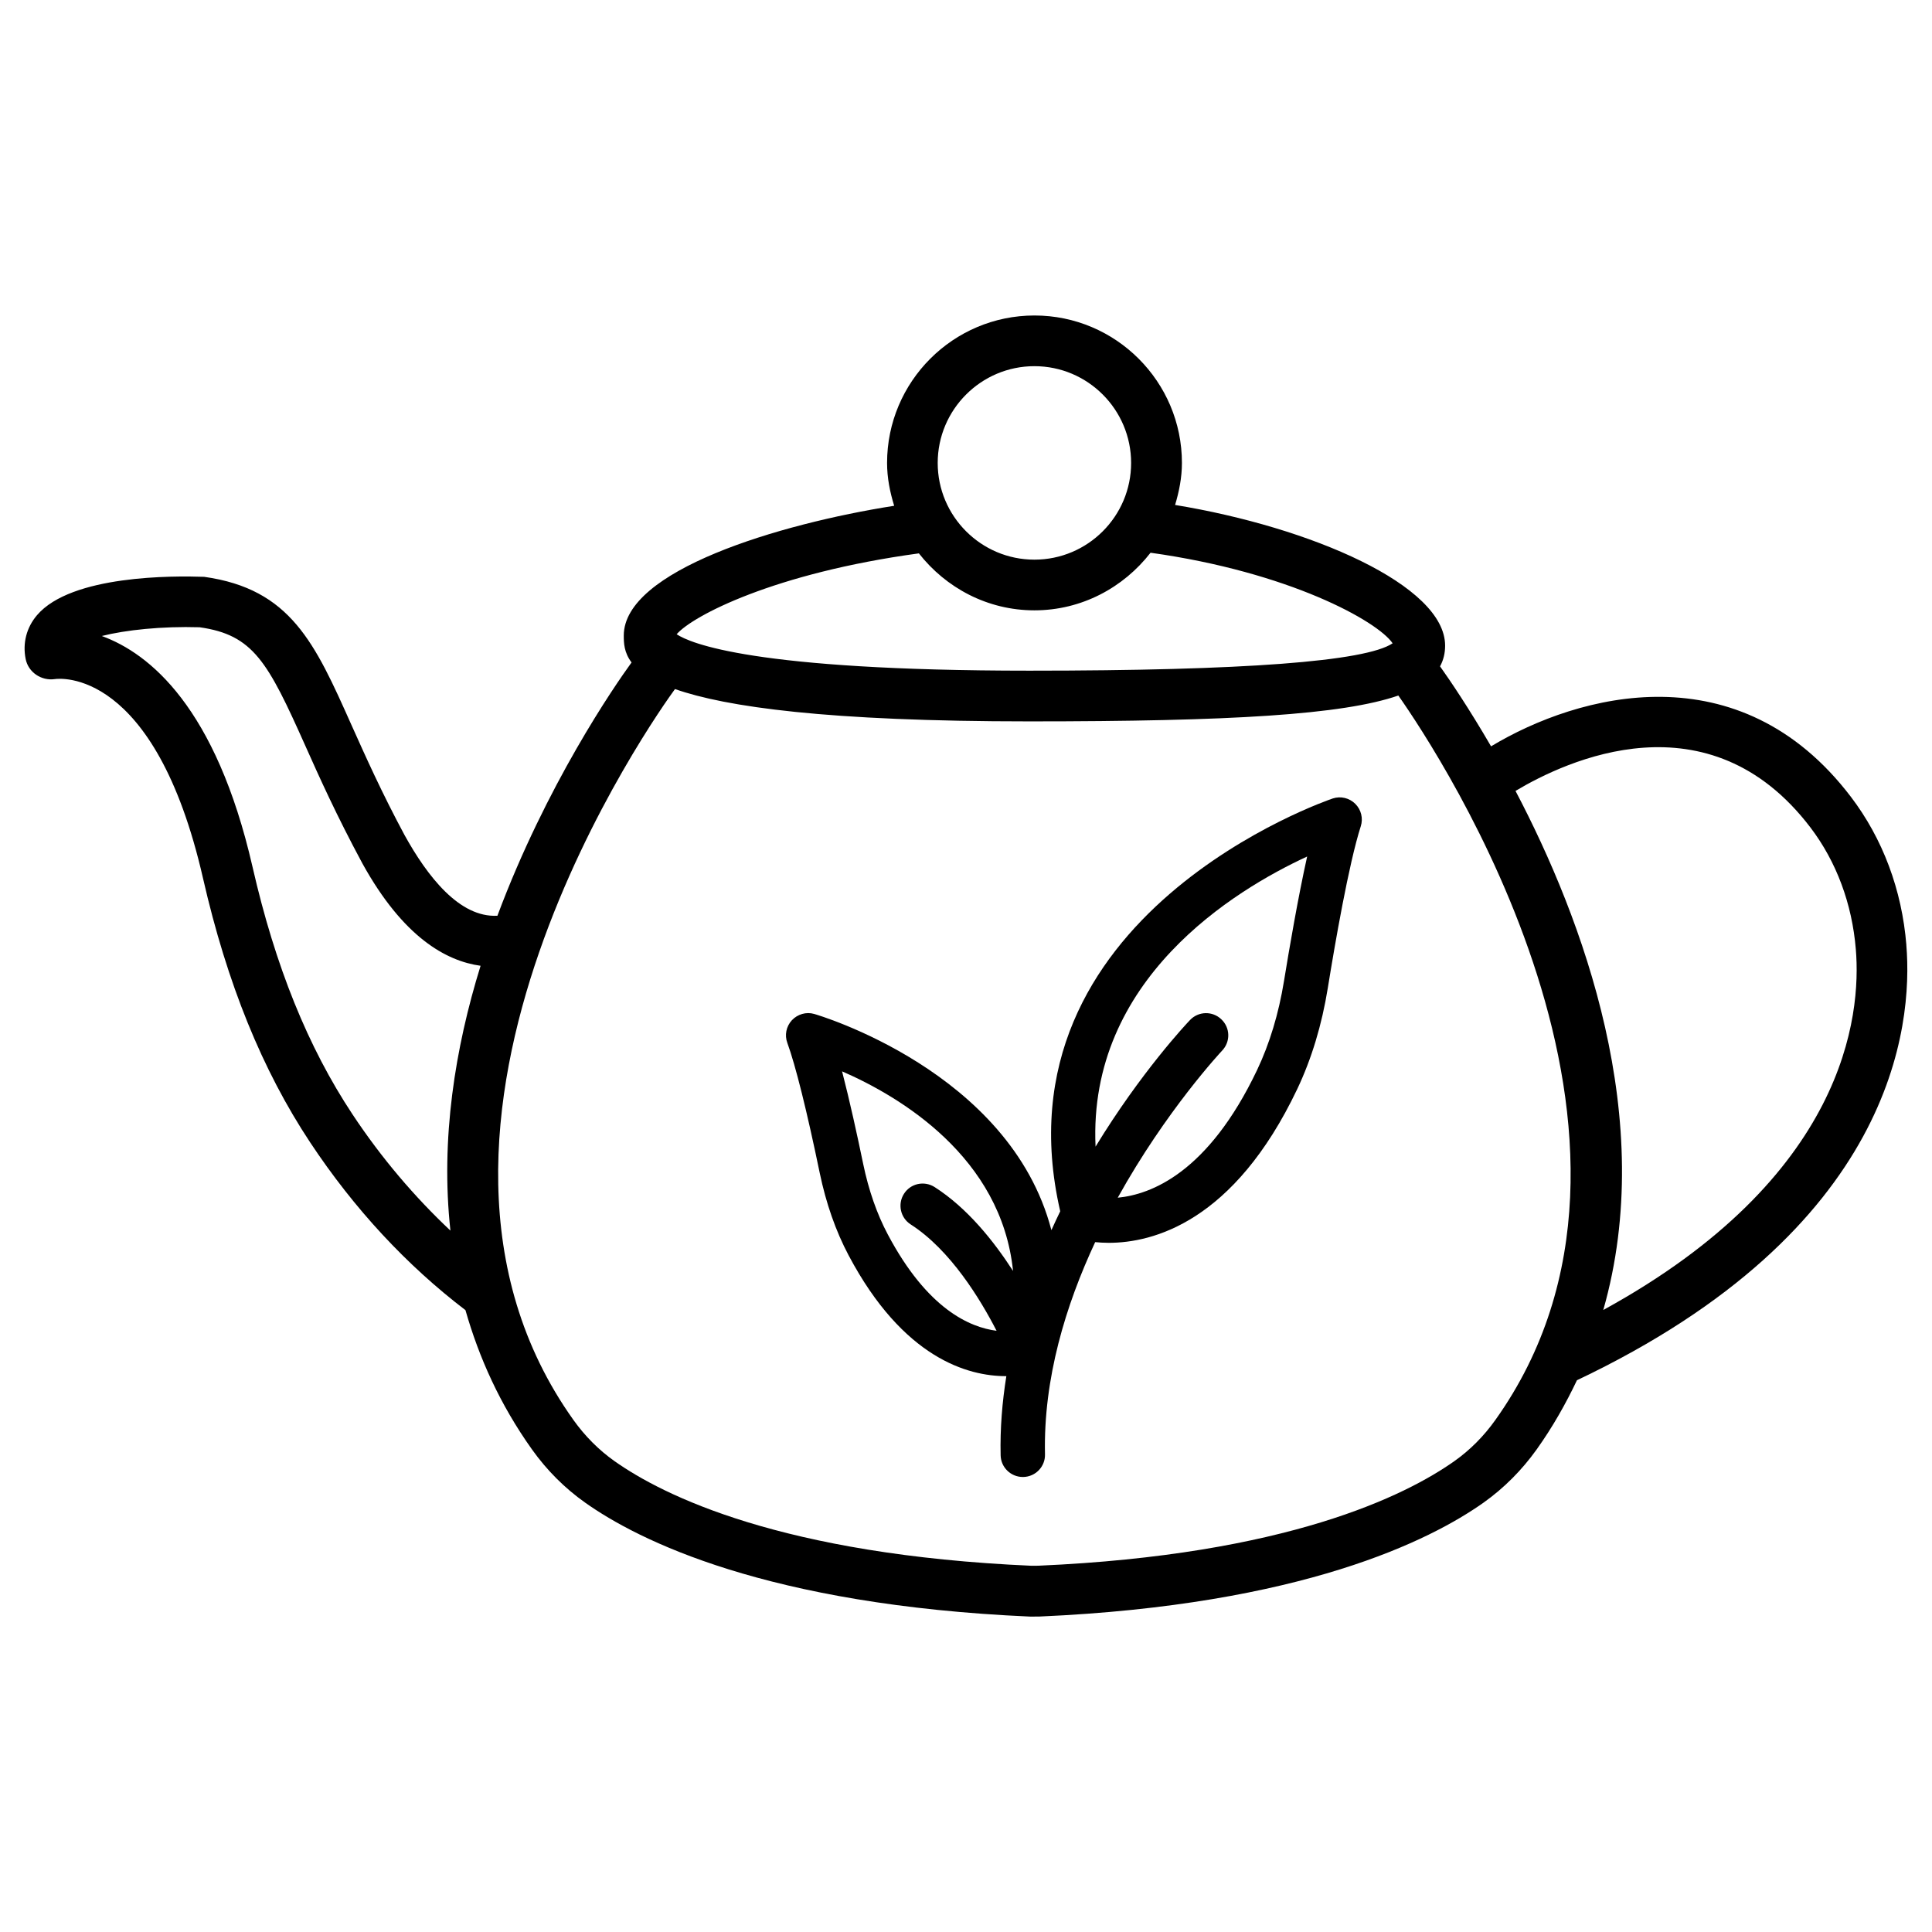 <?xml version="1.0" encoding="UTF-8"?>
<!-- Uploaded to: ICON Repo, www.svgrepo.com, Generator: ICON Repo Mixer Tools -->
<svg fill="#000000" width="800px" height="800px" version="1.1" viewBox="144 144 512 512" xmlns="http://www.w3.org/2000/svg">
 <g>
  <path d="m649.21 394.47c-1.176-14.629-6.266-28.23-14.727-39.332-29.523-38.758-72.062-27.355-95.336-13.352-5.879-10.109-10.883-17.5-13.52-21.195 0.906-1.664 1.344-3.477 1.344-5.492 0-15.973-35.551-31.371-71.559-37.281 1.059-3.543 1.812-7.238 1.812-11.133 0-21.547-17.531-39.078-39.078-39.078s-39.062 17.516-39.062 39.078c0 3.981 0.773 7.742 1.883 11.352-30.598 4.809-71.66 17.168-71.66 34.398 0 1.965 0.066 4.484 2.066 7.121-4.602 6.332-22.605 32.461-35.551 67.125-10.059 0.555-18.574-10.461-24.621-21.395-6.027-11.219-10.293-20.758-14.055-29.152-9.691-21.719-16.105-36.059-39.047-39.27-8.043-0.285-35.184-0.504-44.285 10.16-2.789 3.273-3.863 7.406-3.008 11.637 0.707 3.512 4.148 5.812 7.707 5.309 1.059-0.168 26.484-3.273 39.297 52.816 6.383 27.895 15.684 50.785 28.398 69.98 11.707 17.668 25.578 32.547 41.145 44.438 3.594 12.594 9.152 25.004 17.617 36.895 3.93 5.523 8.684 10.277 14.09 14.105 14.074 9.977 48.082 27.137 117.99 30.211l2.402-0.016c69.609-3.055 103.63-20.219 117.72-30.195 5.406-3.848 10.145-8.598 14.074-14.105 4.266-5.981 7.707-12.109 10.664-18.32 83.953-39.836 89.074-93.812 87.293-115.31zm-231.08-153.43c14.141 0 25.629 11.504 25.629 25.645s-11.504 25.629-25.629 25.629-25.629-11.504-25.629-25.629 11.488-25.645 25.629-25.645zm-30.617 49.609c7.152 9.117 18.152 15.098 30.613 15.098 12.543 0 23.613-6.047 30.781-15.266 36.793 5.141 60.172 18.137 64.152 24-7.152 4.82-39.5 7.254-96.246 7.254-73.152 0-89.965-7.289-93.492-9.656 4.238-4.891 25.852-16.207 64.191-21.43zm-150.08 148.69c-11.824-17.836-20.488-39.262-26.5-65.562-9.691-42.355-27.305-56.613-39.953-61.23 6.281-1.594 15.938-2.621 25.914-2.316 14.242 2.016 18.07 9.137 28.012 31.387 3.66 8.195 8.23 18.391 15.133 31.203 10.816 19.582 22.203 25.863 31.32 27.121-6.75 21.766-10.648 45.898-7.992 70.18-9.512-8.949-18.242-19.18-25.934-30.781zm302.87 80.945c-3.055 4.301-6.699 7.977-10.883 10.934-12.879 9.102-44.367 24.836-110.23 27.711l-1.797 0.016c-66.184-2.906-97.656-18.625-110.54-27.727-4.18-2.957-7.844-6.648-10.914-10.949-55.688-78.227 22.57-187.7 26.938-193.66 13.469 4.734 40.34 8.566 93.926 8.566 53.336 0 83.012-1.746 97.773-6.852 11.051 15.715 78.492 117.89 25.727 191.96zm28.582-29.121c14.41-50.414-5.406-103.58-23.258-137.56 13.383-8.012 51.152-25.762 78.141 9.672 6.902 9.07 11.051 20.238 12.043 32.293 1.477 17.621-2.688 60.41-66.926 95.594z"/>
  <path d="m497.18 355.61c-0.906 0.301-90.316 30.73-72.211 109.39-0.805 1.645-1.562 3.309-2.336 5.004-10.984-42.188-62.238-57.133-62.875-57.301-2.066-0.605-4.398 0.051-5.91 1.68-1.496 1.629-1.965 3.945-1.191 6.012 2.133 5.812 5.188 18.035 8.582 34.461 1.68 8.062 4.25 15.398 7.641 21.797 14.492 27.375 31.691 32.043 41.73 32.043h0.082c-1.09 6.836-1.68 13.84-1.512 20.977 0.066 3.191 2.688 5.742 5.879 5.742h0.133c3.242-0.066 5.828-2.754 5.742-5.996-0.453-20.117 5.508-39.551 13.301-56.242 1.059 0.102 2.25 0.184 3.594 0.184 11.621 0 33.152-5.426 49.961-40.758 3.797-8.012 6.516-16.996 8.094-26.77 1.898-11.754 5.559-32.934 8.734-42.855 0.672-2.098 0.117-4.398-1.461-5.961-1.559-1.543-3.859-2.117-5.977-1.41zm-117.91 115.52c-2.871-5.406-5.07-11.707-6.516-18.676-1.562-7.574-3.578-16.742-5.594-24.535 15.398 6.699 42.203 22.703 45.309 52.898-5.156-7.977-12.109-16.676-20.789-22.234-2.754-1.746-6.383-0.957-8.113 1.781-1.746 2.719-0.957 6.363 1.762 8.113 10.562 6.769 18.508 19.902 22.773 28.195-7.051-0.906-18.316-5.691-28.832-25.543zm105.01-67.191c-1.41 8.684-3.812 16.609-7.121 23.594-13 27.324-28.18 33.031-36.945 33.871 12.848-23.16 27.406-38.691 27.66-38.977 2.25-2.352 2.168-6.062-0.203-8.297-2.336-2.25-6.062-2.168-8.297 0.184-1.023 1.059-13.031 13.871-25.039 33.555-2.047-44.336 36.746-67.965 56.074-76.883-2.434 10.938-4.734 24.406-6.129 32.953z"/>
 </g>
</svg>